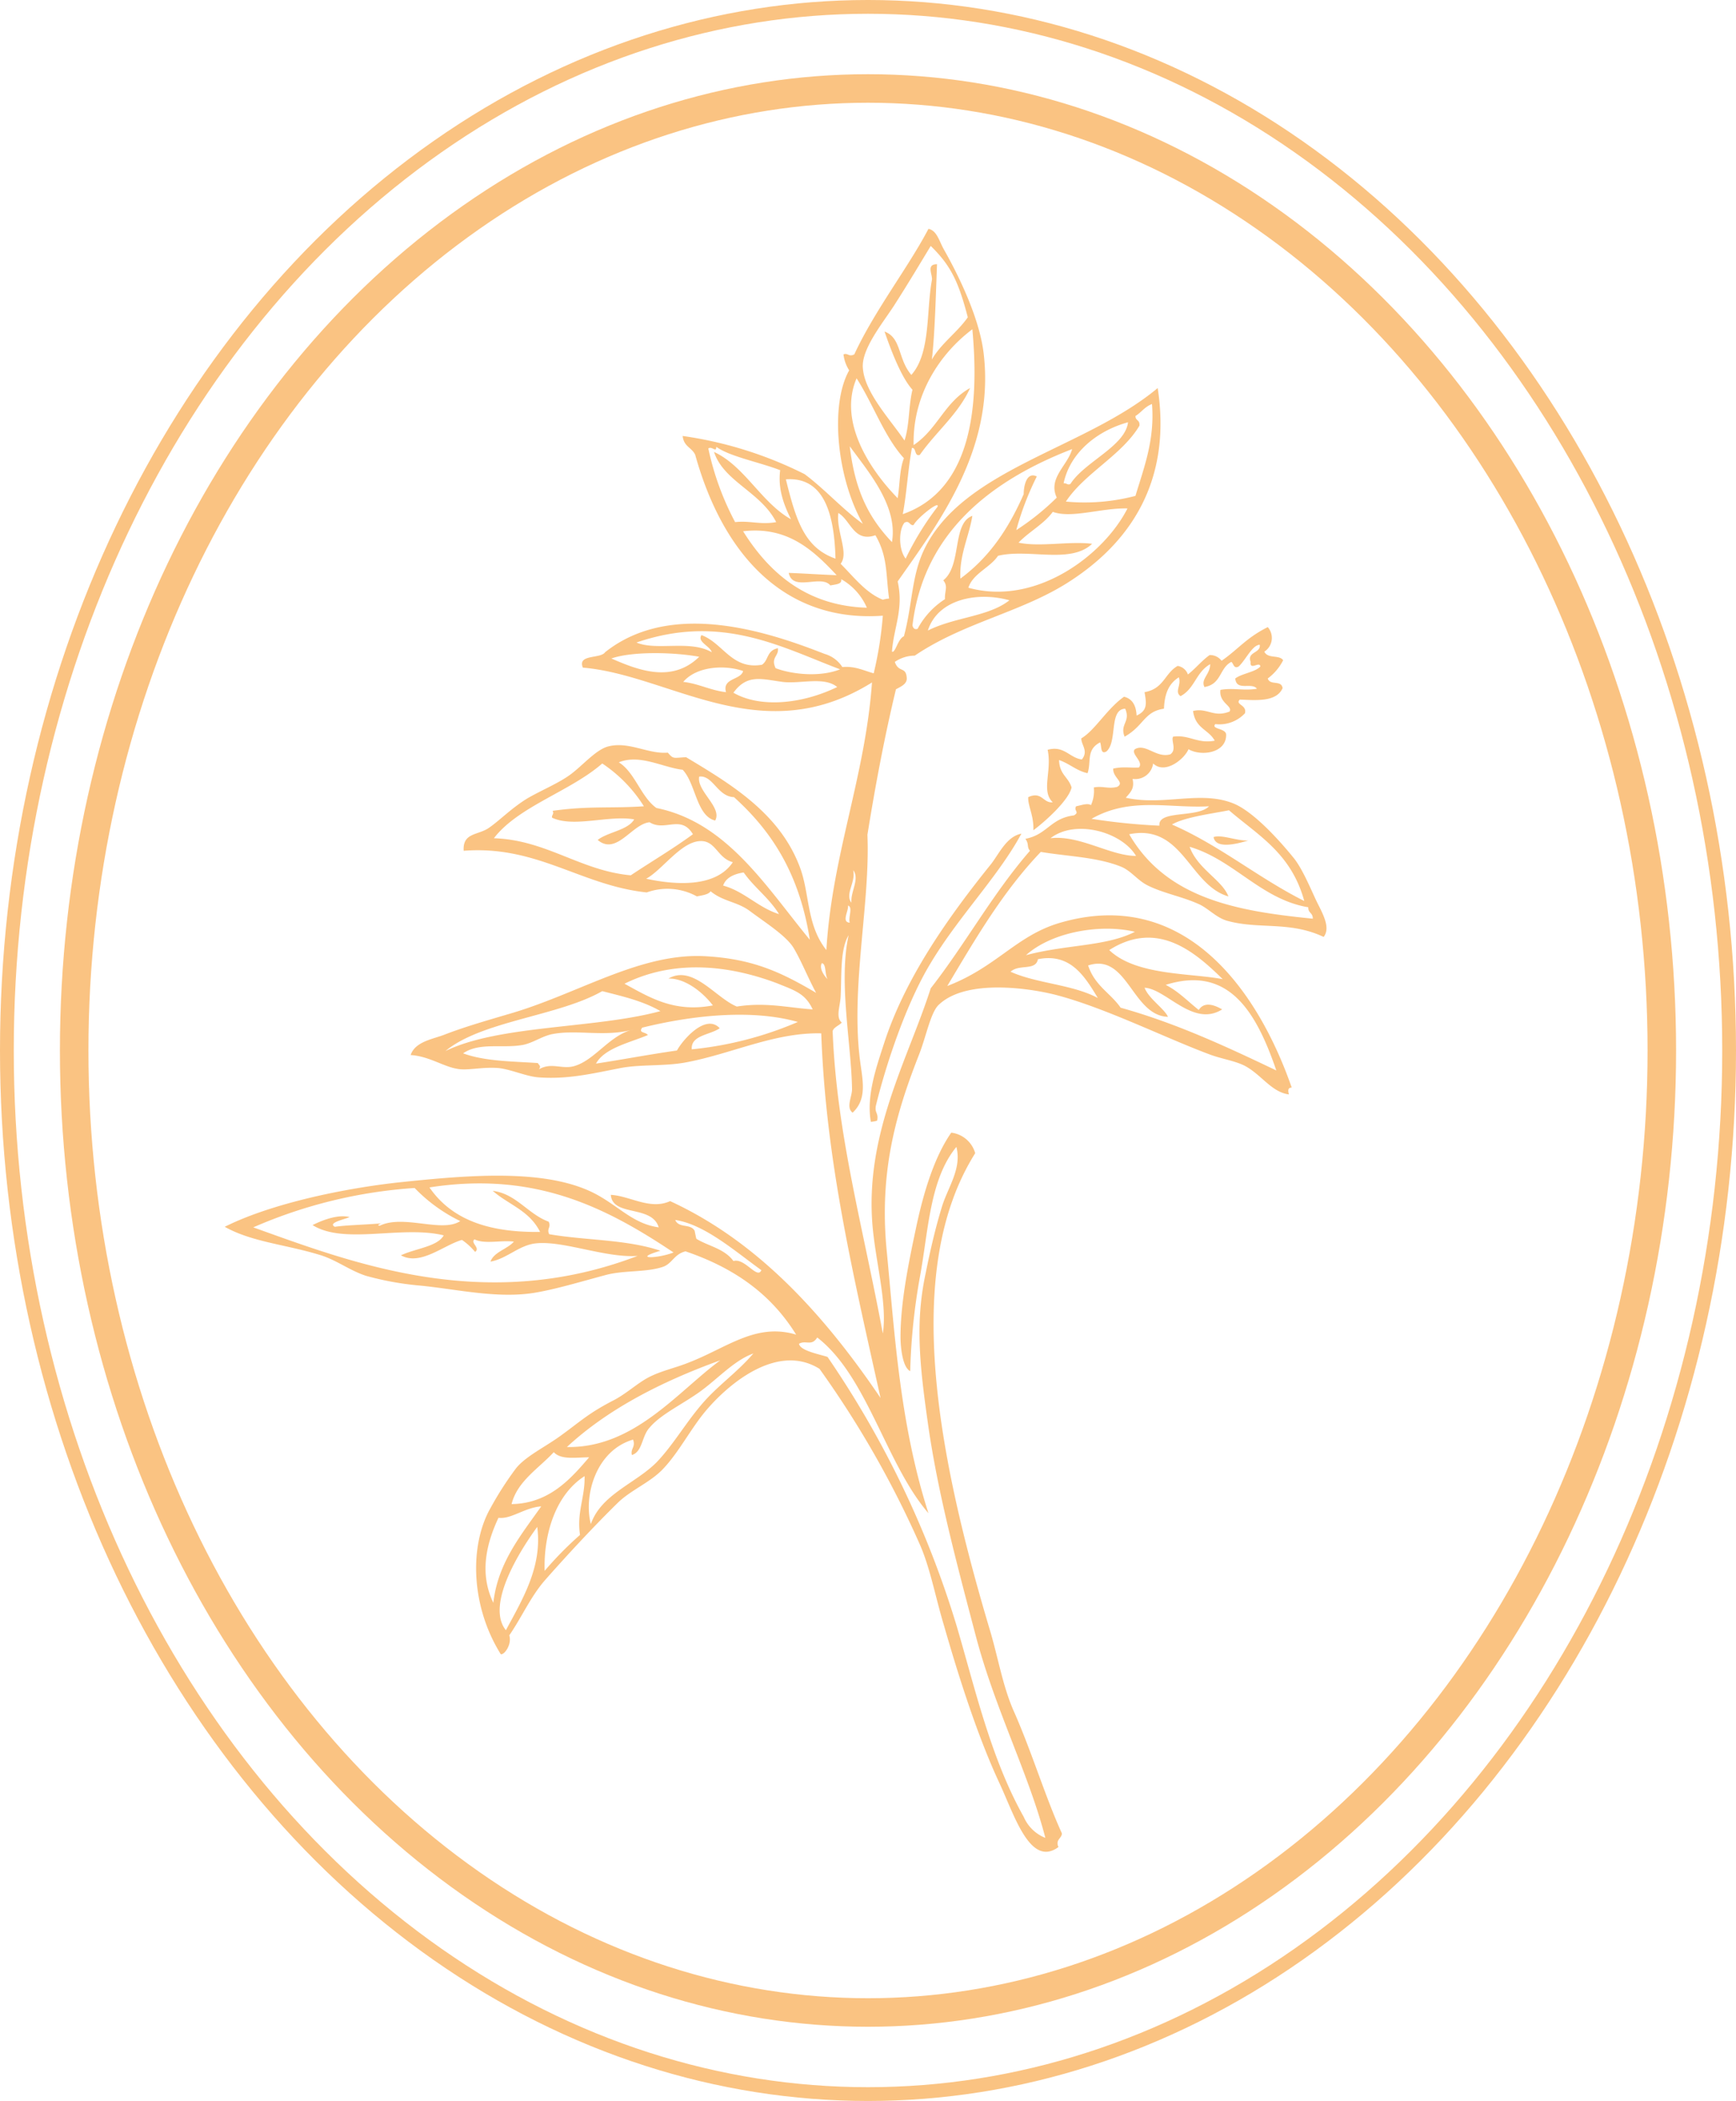 <?xml version="1.0" encoding="UTF-8"?> <svg xmlns="http://www.w3.org/2000/svg" width="304.414" height="368.214" viewBox="0 0 304.414 368.214"><defs><style>.a{fill:#fac382;fill-rule:evenodd;}.b,.c{fill:none;stroke:#fac382;stroke-miterlimit:10;}.b{stroke-width:5px;}.c{stroke-width:2.414px;}</style></defs><g transform="translate(-108.893 -3890.993)"><path class="a" d="M262.7,4087.4a4.249,4.249,0,0,1-1.1.2c-.8-4.5.9-9.4,2.3-13.7,3.7-11.5,11.3-22.2,18.8-31.5,1.4-1.8,2.7-4.8,5.3-5.3-4.1,7.6-11.2,14.7-16.1,23-4,6.7-7.5,16.9-9.4,24.6-.3,1.4.5,1.3.2,2.7Zm65.1-49.1c-1.1.3-5.7,1.8-6.1-.6,1.4-.5,4.1.7,6.1.6Zm-58.9-79c-2.1-2.3-4-7.6-4.9-10.2,3,1.1,2.3,4.8,4.7,7.6,3.4-3.8,2.6-11.1,3.6-16.6.2-.9-1.1-2.8.9-2.8-.2,5.5-.4,12.5-.9,16.7,1.6-2.8,4.5-4.8,6.3-7.4-1.6-6.1-2.9-9-6.5-12.5-1.7,2.8-3.9,6.5-6.4,10.4-2,3.1-5.8,7.7-5.5,11,.3,4.3,4.8,9,7.3,12.7.9-2.7.7-6.1,1.4-8.9Zm-34.4,10c0,1.1-.8-.2-1.4.3a49.234,49.234,0,0,0,4.7,12.9c2.6-.3,4.4.5,7.2,0-2.7-5.3-9.2-7.1-10.9-12.3,5.4,2.5,8.3,8.9,13.5,11.8-1.4-2.8-2.3-5.5-1.9-8.6-3.6-1.4-8.9-2.4-11.2-4.1Zm32.9,2c-3.4-3.7-5.4-9.5-8.3-14-3.3,7.7,2.5,16.2,7.2,21,.4-2.3.3-5,1.1-7Zm12-22.6c-5.6,4.2-10.5,11.4-10.3,20.3,4.2-2.8,5.4-7.5,9.9-10-2,4.5-6,7.7-8.8,11.7-1,.4-.6-1.3-1.4-1.2-.7,3.8-.9,7.9-1.6,11.6,12.3-4.3,13.4-19.4,12.2-32.4Zm17.2,27.1c2.5-3.9,9.6-6.6,10.1-10.8-5.5,1.5-10.2,5.4-11.3,10.7.5-.1.7.4,1.2.1Zm-38.7-6.6c.9,7.6,3.2,12.4,7.4,16.8,1.1-6.4-4.3-12.5-7.4-16.8Zm-11.2,5.8c1.8,7.3,3.3,12,8.7,13.9-.2-7.2-1.7-14.4-8.7-13.9Zm61.3,2.9c1.5-5,3.4-9.8,2.9-16.1-1.3.5-1.9,1.5-2.9,2.1,0,.9.8.6.7,1.7-3.1,5.2-9.6,8.3-12.9,13.3a35.09,35.09,0,0,0,12.2-1Zm-34.7,1.9c.4-1.2-3.6,2-4.2,3.2-.7.2-.7-.9-1.6-.4-1,1.2-1.1,4.6.2,6.3a51.53,51.53,0,0,1,5.6-9.1Zm-10.9,5c-3.8,1.3-4.3-2.6-6.5-3.9-.4,3.2,1.9,7,.4,8.9,2.3,2.3,4.4,5.1,7.4,6.3a4.249,4.249,0,0,1,1.1-.2c-.6-4.3-.2-7.3-2.4-11.1Zm-7.9,8.8c-1.6-2-6.6,1.2-7.3-2.2,2.8.1,5.6.3,8.4.4-4.2-4.5-8.7-8.6-16.4-7.7,5,8,11.8,13.1,21.7,13.4a10.553,10.553,0,0,0-4.5-5c.2.9-1,.9-1.9,1.1Zm52.1-13.5c-4.6-.1-9.8,1.8-13.1.6-1.5,2.1-4.2,3.5-6,5.4,3.8.8,8.9-.3,12.9.2-3.8,3.6-11.1.8-16.5,2.1-1.4,2.1-4.4,3.1-5.2,5.6,11.9,3.3,23.8-5.8,27.9-13.9Zm-75.1,26c-4.3-.8-11.7-1-15.4.3,4.6,2,10.6,4.4,15.4-.3Zm43.1-10.1c-.1-1.4.6-2.2-.3-3.3,3.3-2.6,1.5-10,5.1-11.3-.6,3.7-2.3,6.8-2.1,11,5.3-3.9,8.6-9.1,11.1-14.8,0-1.4.5-4,2.3-3.1a50.71,50.71,0,0,0-3.6,9.4,44.334,44.334,0,0,0,7.1-5.7c-1.6-3.4,1.9-5.6,2.7-8.5-15.8,6.1-26.2,15.8-28,30.9.1.4.3.8.9.6a13.95,13.95,0,0,1,4.8-5.2Zm11.3.2c-5.8-1.6-12.6-.1-14.3,5.3,4.8-2.4,10.6-2.4,14.3-5.3Zm-46.7,12.4c-3.1-1.1-8.1-.9-10.5,1.9,2.7.3,4.8,1.5,7.5,1.8-.7-2.5,2.6-2.1,3-3.7Zm-18.7-5c3.5,1.5,9.4-.5,13.2,1.7-.3-1.1-2.6-1.8-1.8-3,3.8,1.4,5.3,6.1,10.6,5.2,1.2-.8.8-2.5,2.8-2.9.2,1.4-1.3,1.6-.4,3.5,2.9,1.1,7.8,1.6,11.3.2-10.3-3.9-20.8-9.8-35.7-4.7Zm35.2,7.8c-2.3-1.9-6.5-.5-9.6-.9-3.7-.5-6.2-1.4-8.6,1.9,4.7,2.7,12,2,18.2-1Zm-36.2,33c3.6-2.4,7.5-4.7,10.9-7.2-2.1-3.5-4.9-.4-7.6-2.1-3.1.3-5.8,5.9-9.1,3.1,1.8-1.4,5.3-1.7,6.4-3.6-4.4-.8-10.6,1.5-14.4-.3-.1-.5.4-.6.1-1.2,6.4-.9,10.1-.4,16-.8a24.908,24.908,0,0,0-7.3-7.5c-5.6,4.9-14.7,7.5-19,13.1,9.2.3,15.2,5.7,24,6.5Zm17.9-2.3c-2.7-.7-3-3.8-5.7-3.7-3.4.1-6.7,5.1-9.5,6.6,5.1,1.1,12.2,1.6,15.2-2.9Zm74.8-6.4c-.3-2.8,6.7-1.3,8.7-3.4-6.9.4-13.8-1.7-20.6,2.2a108.947,108.947,0,0,0,11.9,1.2Zm-72.9,8.2c-2,.3-3.2,1.1-3.6,2.3,3.7,1,6.2,3.9,9.8,5-1.8-2.9-4.3-4.6-6.2-7.3Zm19.2-.4c.5,2.1-1.5,4.2-.3,5.7-.2-1.9,1.5-4.2.3-5.7Zm34.6-5.6c5.1-.6,10.5,3.1,15,3.1-2.5-4.2-10.6-6.5-15-3.1Zm-35.5,11.8c.1,1-1.2,2.9.3,3-.3-.9.6-2.7-.3-3Zm-20-19c-2.9-.1-3.7-3.9-6.1-3.6-.5,2.5,4.1,5.4,2.8,7.7-3.3-.8-3.4-6.5-5.7-8.9-3.5-.4-7.5-2.8-11.2-1.3,2.8,1.7,3.9,6.1,6.6,8,12.3,2.5,19.1,13.6,26.9,23.1-1.9-12.1-7.1-19.4-13.3-25Zm-23.1,34c-7.7,4.4-21.1,5.2-27.5,10.5,9.4-4.6,26.3-3.9,37.7-7-3.1-1.8-6.7-2.6-10.2-3.5Zm38.5-4.9c-.5.9.4,2.2,1,2.8-.5-.9-.2-2.7-1-2.8Zm54.9-5.5c-5.8-1.4-14.4-.1-19.1,4.1,7.1-1.9,14-1.5,19.1-4.1Zm16.5-21.3c-3,.6-7.8,1.2-10,2.5,8.3,3.6,15.2,9.4,23.2,13.4-2.3-8.4-8.1-11.5-13.2-15.9Zm-79.3,30.3c-7.2-2.7-17.2-4.6-26.7.1,4.4,2.4,8.7,5.1,15.5,3.8-2-2.6-5.1-4.8-7.8-4.7,4.3-2.5,8.3,3.4,12,4.9,5.1-.8,8.9.2,13.3.5-1.3-2.8-3.1-3.3-6.3-4.6Zm-41.9,14c.3.5.6.5.2,1.1,2.2-1.3,4.1.1,6.3-.6,3.6-1.1,6.2-5.5,10.3-6.4-5,1.4-9.7,0-14.1.8-1.8.3-3.4,1.5-5.2,1.9-3.6.7-7.7-.5-10.6,1.5,3.8,1.4,8.6,1.4,13.1,1.7Zm45.6-7.2c-8.5-2.4-19.2-1-27.3,1-.7,1,.6.7,1,1.3-3.4,1.4-7.6,2.3-9.1,5,5.2-.8,8.7-1.5,14.2-2.3,1.1-2,5.1-6.5,7.5-3.9-1.7,1.2-5.1,1.2-4.9,3.7a62.545,62.545,0,0,0,18.6-4.8Zm89.5-20.1c-8.3-1.4-13-8.3-20.8-10.6,1.4,3.9,5.7,5.8,6.8,8.7-6.9-2-8-12.8-17.4-10.9,6.6,11.4,19.2,13.5,32.2,14.8,0-1.1-.8-.9-.8-2Zm-47.4,9.1c-.4,2.1-3.3.8-4.8,2.2,4.7,2.1,10.8,2.2,15.3,4.6-2.4-4-4.9-7.9-10.5-6.8Zm12.5-1.6c4.7,4.5,14.2,4,19.9,5.1-4.8-4.7-11.4-10.5-19.9-5.1Zm9.9,6.1c2.2,1.1,3.9,2.9,5.8,4.4,1-1.6,2.9-.8,4.1-.1-5.1,3.2-9.8-3.6-13.6-3.8.7,1.9,3.5,3.7,4.1,5.1-6.3-.2-7.1-11.3-14-9,1.2,3.6,3.9,4.8,5.7,7.4,9.7,2.7,18.5,6.8,27.3,11-3.5-10.2-8.3-18.5-19.4-15ZM189.6,4105a28.23,28.23,0,0,1-8-5.8,84.6,84.6,0,0,0-28.3,6.9c17.1,6.1,40.5,15.3,67.4,5-5.6.4-13-2.7-17.8-2.2-3,.3-5.1,2.7-8,3.2.6-1.7,3-2.2,4.1-3.5-2.2-.3-5.1.5-6.9-.4-.8.6,1.1,1.5.1,2.2a11.239,11.239,0,0,0-2.3-2.1c-3.2.9-7.3,4.6-10.7,2.7,2.5-1.2,6.4-1.5,7.5-3.5-7.4-1.8-17.4,1.7-23-1.8,2-1,4.6-1.9,6.5-1.4-.9.4-3.9,1-2.6,1.7,2.2-.3,4.2-.3,8.2-.6-.4.1-.9.4-.3.4,4.2-2,10.9,1.3,14.1-.8Zm37.4,5.5c-11.7-7.8-24.2-14.3-42.8-11.4,4.2,6.1,11.2,7.9,19.4,7.8-1.9-3.8-5.6-4.8-8.3-7.2,4.1.5,6.2,4.1,9.8,5.4.5,1-.4,1.2.1,2.2,6.4,1.1,13.6.9,19.5,2.9-5.1,1.5-.5,1.4,2.3.3Zm.3-5.7c.6,1.5,2.7.6,3.4,1.9.1.5.2,1,.3,1.4,2.1,1.3,4.9,1.7,6.5,3.9,2-.6,4.2,3.3,4.9,1.6-4.6-3.3-9.9-8-15.1-8.8Zm7.9,24.6c-10.8,3.9-20,8.8-26.9,15.2,11.8.2,19.4-9.7,26.9-15.2Zm-23,17c-2.3,0-4.9.5-6.2-.9-2.7,2.9-6.4,5.1-7.4,9.1,6.7-.1,10.5-4.6,13.6-8.2Zm11.8.9c2.8-2.9,5-6.7,7.7-9.9,2.9-3.5,6.3-5.7,9.3-9.2-3.3,1.2-6,4.2-9.1,6.5s-7.1,4.1-9.1,6.5c-1.4,1.5-1.2,4.2-3.1,4.8-.3-1.1.7-1.4.2-2.7-6.5,1.9-8.7,9.8-7.4,14.8,1.8-5.2,7.8-7.1,11.5-10.8ZM210.6,4160c-.6-4,.9-6.6.8-10.3-5.3,3.4-7.2,10.6-7,16.6a61.438,61.438,0,0,1,6.2-6.3Zm-6.8-5c-2.9.2-5.3,2.3-7.5,2-2.1,4.5-3.4,9.7-.9,14.9.8-7,4.8-11.8,8.4-16.9Zm-.7,3.6c-2.5,3.4-9.2,13.5-5.5,18.1,3.1-5.7,6.4-11.3,5.5-18.1Zm62.2-153.4c.6.3,1-2.2,2.1-2.7,1.5-5.6,1.3-10.4,3.5-15.1,6.8-14.3,28.2-17.7,41-28.4,2.3,15-3.6,26.2-15.3,33.8-8.4,5.5-18.6,7.2-27.3,13.1a6.221,6.221,0,0,0-3.5,1.1c.7,2,2,.7,2.1,2.9,0,1-1,1.4-1.9,1.9-2,8.3-3.6,16.8-5,25.5.5,11.8-2.8,25.9-1.4,38.7.4,3.8,1.6,7.4-1.2,10-1.2-.9-.1-2.8-.1-4.1-.1-7.8-2.4-18.8-.6-27-1.5,2.5-1.2,6.8-1.4,10.8-.1,1.7-.9,3.6.2,4.5-.4.5-1.4.8-1.6,1.5.7,18,5.3,34.2,8.8,53,.8-5.2-1.2-12.2-1.8-18.8-1.4-16.2,6.2-29.2,10.2-41.7,6.1-7.8,10.8-16.5,17.4-24.1-.6-.7-.1-1.1-.8-2.1,3.8-.7,4.4-3.6,8.5-4.1,1.1-.6-.1-.8.4-1.6,1-.2,2-.6,2.6-.2a6.087,6.087,0,0,0,.5-3.1c1.6-.3,2.5.3,4.1-.1,1.4-.8-.8-1.6-.7-3.2,1.7-.4,3-.1,4.5-.2.9-1-1.5-2.4-.7-3.2,1.9-1.1,3.7,1.6,6.2.9,1.2-.8.1-2.4.5-3.1,2.8-.4,4.3,1.3,7.3.7-1.1-2-3.4-2.1-3.8-5.2,2.5-.6,3.6,1.2,6.4.1.6-1-1.9-1.5-1.6-3.8,2.3-.4,4,.2,6.4-.2-.9-1.2-3.6.5-3.8-1.8,1.2-.9,3.5-1.1,4.4-2.1-.1-1-1.9.8-1.7-.8-.7-1.8,1.8-1.5,1.6-3-1.3,0-2.5,2.7-3.7,3.8-.9.5-.9-.6-1.3-.8-2.1,1.1-1.7,3.9-4.7,4.4-.7-1.4,1-2.2,1-4-2.5,1.4-2.7,4.3-5.2,5.6-1.1-.8.2-1.9-.3-3.3-1.9,1.2-2.5,3.1-2.6,5.5-3.5.5-3.5,3-6.9,4.9-.9-2.2,1.1-2.6.1-4.9-2.9.1-1.3,5.8-3.3,7.5-1.1.6-.8-1-1.1-1.6-2.5,1.3-1.5,3.4-2.2,5.4-1.9-.4-3.2-1.7-5-2.3.1,2.6,1.6,2.9,2.2,4.8-.5,2.3-4.8,6.1-6.7,7.5.1-2.6-1-4.3-.9-5.8,2.4-1.1,2.6,1.1,4.3.9-2.1-2-.1-5.4-.9-9.2,2.9-.8,3.8,1.4,6,1.7,1.2-1.5-.1-2.5-.1-3.7,2.4-1.4,4.5-5.2,7.5-7.3,1.2.3,2.1,1.2,2.2,3.3,2-.9,1.7-2.2,1.4-4.1,3.4-.6,3.5-3.3,5.8-4.6a2.293,2.293,0,0,1,1.8,1.5c1.4-1.1,2.4-2.4,3.8-3.4a2.517,2.517,0,0,1,2.1,1c2.9-2,4.3-4,8.1-5.9a2.86,2.86,0,0,1-.6,4.3c.6,1.3,2.6.5,3.3,1.5a9.076,9.076,0,0,1-2.7,3.2c.4,1.3,2.4.2,2.6,1.7-1.1,2.5-4.8,2.1-7.5,2-.9.9,1.3.9.9,2.4a6.142,6.142,0,0,1-5.2,1.9c-.8.9,1.8.7,1.9,1.8.1,3.3-4.4,3.9-6.6,2.6-.7,1.7-4.1,4.5-6.2,2.5a3.156,3.156,0,0,1-3.6,2.7c.3,1.5-.1,2.1-1.2,3.3,6.7,1.5,13.3-1.4,19.1,1.1,3.4,1.5,7.7,6.2,10.3,9.4,1.4,1.7,2.7,4.7,3.8,7.1,1,2.2,2.9,5,1.5,6.8-5.9-2.8-11.3-1.3-16.8-2.8-2-.5-3.5-2.3-5.2-3-2.9-1.3-6.3-1.9-9-3.3-1.7-.9-2.8-2.5-4.5-3.2-4.2-1.7-9.3-1.8-14.1-2.6-6.7,7-11.5,15.3-16.4,23.5,8.6-3.3,12-8.7,19.5-11,22-6.6,34.9,11.6,40.9,28.8-.8,0-.6.7-.5,1.2-3.1-.4-4.9-3.6-7.9-5.1-1.7-.8-3.7-1.1-5.7-1.8-7.9-2.9-18.8-8.4-27.5-10.6-4.4-1.1-15.5-2.8-20.3,1.8-1.4,1.3-2.2,5.5-3.4,8.6-4.1,10.4-7.1,20.7-5.7,34.7,1.4,14.6,2.3,30.2,7.3,45.8-7.5-8.7-10.7-24-19.5-30.8-1,1.6-2,.4-3.2,1.1.2,1.2,3.4,1.8,5,2.3a170.86,170.86,0,0,1,22.6,47c3.2,10.8,6,23.3,11.8,33.6a6.9,6.9,0,0,0,3.8,3.7c-2.9-11.2-8.8-22.5-12.2-35.4-3.1-11.8-6.7-25.1-8.4-37.3-1.5-10.5-2.2-17.8-.4-26.2.8-4,1.7-7.9,2.8-11.5,1-3.5,3.6-6.8,2.6-10.7-4.7,5.7-4.9,14.7-6.4,22.8a108.4,108.4,0,0,0-1.7,16.5c-1.4-.7-1.7-4.4-1.7-6,0-6,1.4-12.9,2.7-19,1.3-6.2,3.2-12.5,6.2-16.8a5,5,0,0,1,4.2,3.6c-13.1,20.8-6.3,53.9,2.7,84,1.4,4.8,2.2,9.7,4.2,14.1,3,6.8,5.5,15,8.3,21.1,0,.9-1.2,1.1-.6,2.4-5,3.7-7.8-5.8-10.4-11.3-3.9-8.4-7.2-18.9-9.7-27.6-1.5-5-2.4-10-4.2-14.1a172.462,172.462,0,0,0-17.6-30.8c-7-4.4-15.3,1.9-19.9,7.3-2.7,3.2-4.8,7.4-7.6,10.3-2.2,2.3-5.5,3.6-7.8,5.8-4.3,4.2-9.2,9.5-12.9,13.7-2.5,2.9-4,6.4-6.2,9.6.5,1.6-.9,3.5-1.5,3.3-5.3-8.5-5.5-19.1-1.8-25.6a58.186,58.186,0,0,1,4.5-7c1.8-2.2,5.3-3.8,8.1-5.9,3.3-2.4,4.7-3.8,9.2-6.1,2.2-1.2,4-2.9,5.9-3.9,2.3-1.2,4.6-1.6,7.3-2.7,6.6-2.6,11.6-6.9,18.6-4.8-4.7-7.6-11.5-11.9-19.4-14.6-2,.5-2.3,2.1-3.9,2.7-2.9,1-6.7.6-9.9,1.4-4.5,1.2-9.1,2.6-12.9,3.2-6.5,1-13.6-.7-19.9-1.3a52.365,52.365,0,0,1-9.4-1.7c-2.8-.9-5.1-2.7-7.9-3.6-6.1-1.9-12.1-2.3-16.9-5,8.4-4.2,21.4-6.8,30.7-7.8,12.4-1.3,26.3-2.5,34.8,2.3,3.9,2.2,6.3,5,10.6,5.6-1.2-4-8.1-1.8-8.4-5.7,3.4.2,6.9,2.7,10.4,1.1,15.2,7,26.8,19.6,36.9,34.5-5.1-22.9-9.6-42-10.4-63.9-8.2-.2-15.7,3.6-23.8,5.1-3.8.7-8,.3-11.5,1-5.1,1-9.3,2-14.4,1.6-2.1-.2-4.5-1.3-6.7-1.6-2.9-.3-5.7.5-7.5.1-2.4-.4-4.9-2.2-8.1-2.4.8-2.4,4-2.8,6-3.6,3.4-1.3,6.5-2.2,10.9-3.5,12.4-3.5,23.4-11,35.1-10.2,8.1.5,13,2.8,19.1,6.4-1.5-2.8-2.5-5.4-3.9-7.8-1.3-2.2-5-4.5-7.8-6.6-2.2-1.6-4.6-1.6-6.8-3.4-.4.6-1.5.7-2.4.9a10.694,10.694,0,0,0-8.8-.7c-11.5-1.2-19.2-8.3-32.1-7.3-.2-3.2,2.5-2.7,4.4-4s4-3.5,6.8-5.2c2.6-1.5,5.6-2.7,7.7-4.3s4.4-4.3,6.5-4.8c3.6-.9,7,1.4,10.4,1.1,1,1.2,1,.9,3.2.8,8,4.8,16.5,9.9,20,19.4,1.7,4.6,1.1,10,4.6,14.4,1-16.7,6.8-30.3,8-46.9-19.4,12.1-35.3-1.3-50.7-2.6-1-2.4,3.1-1.5,3.9-2.7,11.7-9.3,28.8-3.5,38.5.3a5.457,5.457,0,0,1,3.1,2.3c2.2-.2,3.7.6,5.5,1.1a64.541,64.541,0,0,0,1.6-10.1c-16.6,1.2-27.8-9.9-32.9-28.2-.6-1.3-2-1.4-2.2-3.3a69.157,69.157,0,0,1,21.4,6.7c3.6,2.7,6.6,6.1,10.2,8.7-4.6-8.1-5.8-20.9-2.4-26.9a6.568,6.568,0,0,1-1-2.8c.8-.3.9.5,1.9,0,3.5-7.6,9.5-15.3,13-22,1.5.3,1.9,2.2,2.7,3.6,2.6,4.6,6.3,12.1,7,18.4,1.9,16.6-7.8,29.4-15.1,39.8,1.1,4.8-.7,8.1-1,12.3Z"></path><ellipse class="b" cx="139.2" cy="168.6" rx="139.2" ry="168.6" transform="translate(121.9 3906.5)"></ellipse><ellipse class="c" cx="151" cy="182.9" rx="151" ry="182.9" transform="translate(110.1 3892.2)"></ellipse></g></svg> 
